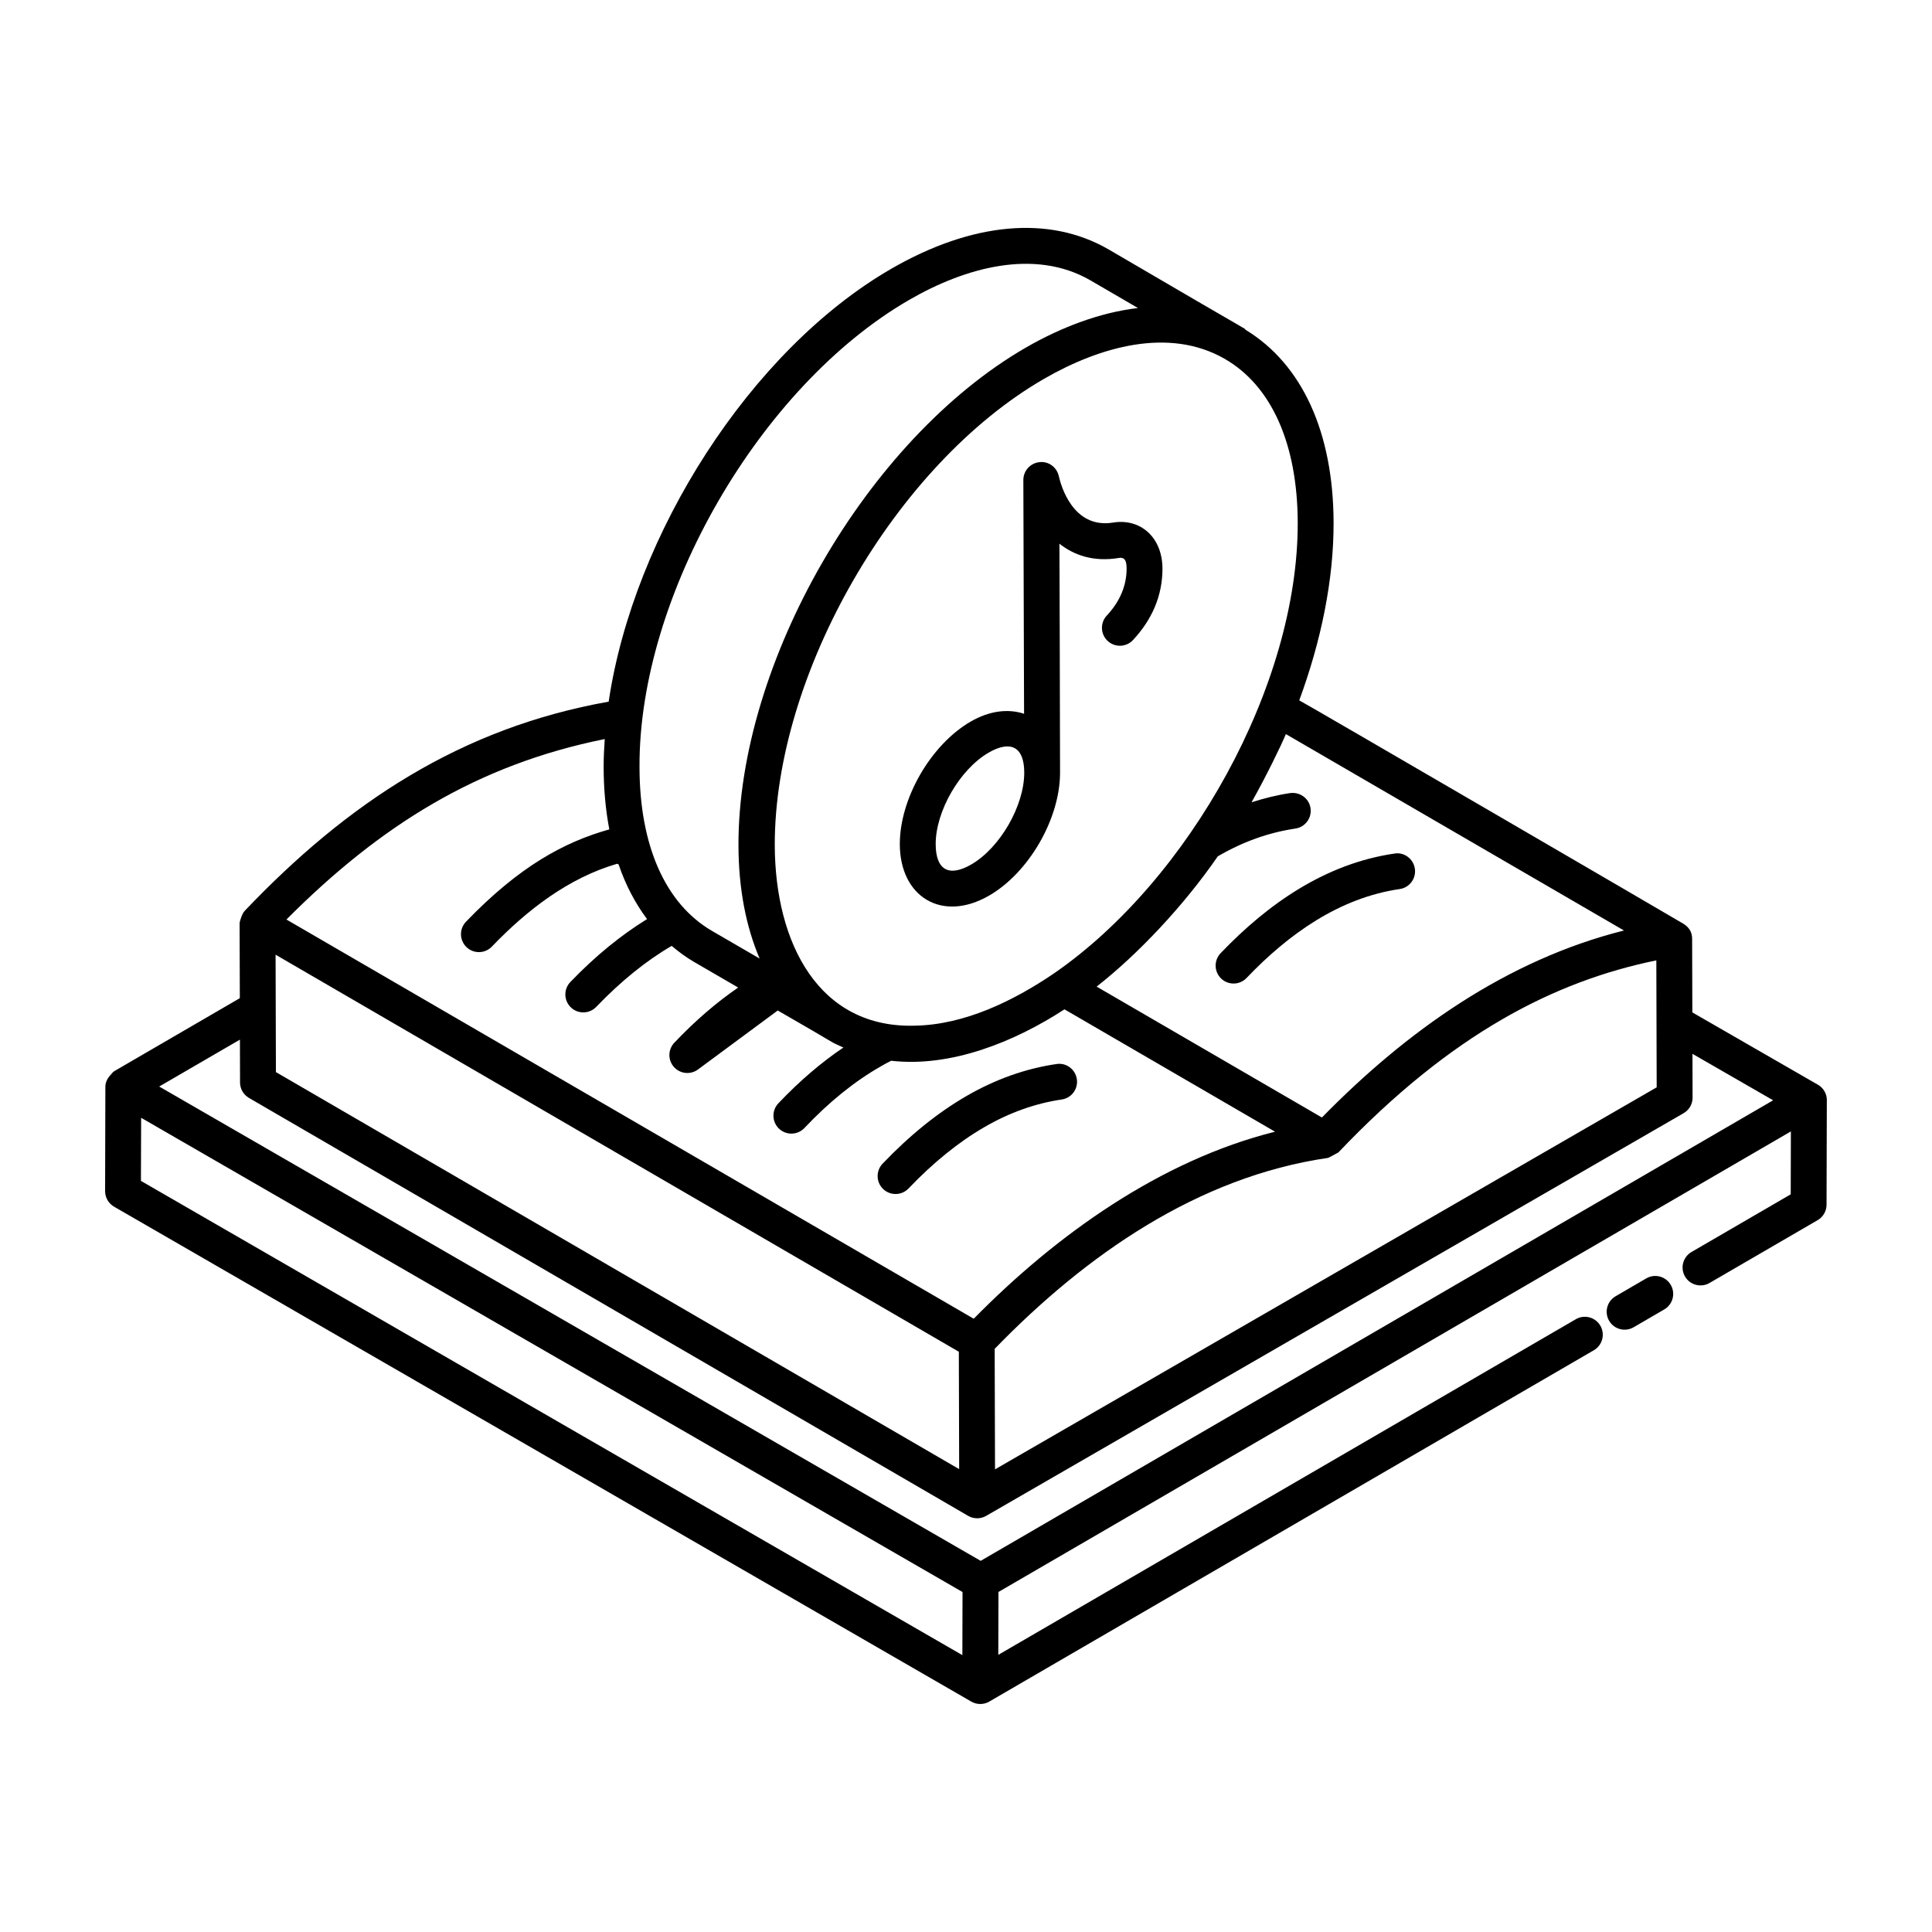 <?xml version="1.0" encoding="UTF-8"?>
<!-- Uploaded to: SVG Repo, www.svgrepo.com, Generator: SVG Repo Mixer Tools -->
<svg fill="#000000" width="800px" height="800px" version="1.1" viewBox="144 144 512 512" xmlns="http://www.w3.org/2000/svg">
 <g>
  <path d="m580.27 482.79-8.121 4.727c-2.269 1.316-3.035 4.227-1.719 6.5 1.316 2.266 4.223 3.039 6.5 1.719l8.121-4.727c2.269-1.316 3.035-4.227 1.719-6.5-1.328-2.277-4.234-3.043-6.5-1.719z"/>
  <path d="m625.76 431.46-33.273-19.164-0.055-19.539c-0.004-1.477-0.59-2.871-2.281-3.934-0.953-0.598-100.87-58.816-101.84-59.215 5.84-15.84 9.145-32.012 9.102-47.141-0.07-23.91-8.352-41.945-23.273-51.035-1.344-1.109 6.367 3.68-36.422-21.375-15.676-9.047-36.109-7.195-57.551 5.188-37.293 21.566-68.277 70.297-74.863 114.7-39.121 6.953-69.215 26.801-96.492 55.48-0.648 0.68-1.32 2.742-1.316 3.309l0.059 19.793-33.234 19.32c-0.422 0.246-0.68 0.652-1 1.004-0.809 0.863-1.395 1.91-1.398 3.125l-0.07 27.676c-0.004 1.703 0.902 3.277 2.375 4.133l227.18 131.16c1.484 0.848 3.277 0.848 4.75 0 186.66-108.48 121.04-70.344 160.23-93.117 2.266-1.316 3.039-4.227 1.719-6.5-1.324-2.277-4.234-3.043-6.5-1.719l-153.05 88.945c0.004-0.977 0.047-17.691 0.043-16.664 21.406-12.441 194.62-113.11 210-122.05l-0.043 16.672-26.293 15.281c-2.269 1.316-3.043 4.227-1.723 6.492 1.316 2.273 4.238 3.035 6.492 1.723l28.652-16.648c1.461-0.844 2.363-2.406 2.367-4.094l0.074-27.684c0-0.012 0.008-0.023 0.008-0.035 0-1.684-0.906-3.25-2.379-4.098zm-408.73-34.457 181.07 105.22 0.09 31.113-181.07-105.22c-0.004-1.34-0.094-32.859-0.086-31.113zm190.66 136.39c-0.008-3-0.098-33.824-0.09-31.934 24.113-24.867 53.871-45.59 88.301-50.598 0.328-0.047 3.859-2.086 2.762-1.43 30.074-31.629 57.469-45.418 84.281-50.922l0.094 33.648zm77.086-194.85 89.594 52.047c-31.137 7.824-57.672 26.703-80.051 49.559l-59.703-34.691c10.688-8.324 23.039-21.32 32.133-34.555 0.027-0.02 0.062-0.012 0.09-0.027 6.633-3.848 13.332-6.234 20.465-7.301 2.598-0.391 4.387-2.809 4-5.402-0.387-2.594-2.777-4.332-5.402-4-3.504 0.523-6.894 1.379-10.219 2.445 0.082-0.141 0.152-0.289 0.234-0.434 3.797-6.805 7.394-14.199 8.859-17.641zm3.133-56.047c0.117 43.07-28.762 94.789-64.633 119.49-10.734 7.301-23.656 13.551-36.629 13.82-0.02 0-0.043 0.004-0.062 0.004-25.562 0.824-37.16-21.789-37.266-47.75-0.094-45.473 31.953-100.97 71.438-123.71 14.715-8.469 33.035-13.742 47.809-5.246 12.414 7.141 19.281 22.555 19.344 43.395zm-102.98-59.016c14.809-8.57 33.215-13.734 48.027-5.195l12.609 7.344c-10.27 1.199-20.625 5.25-29.688 10.477-42.137 24.332-76.312 83.523-76.176 131.96 0.031 11.461 2 21.516 5.606 29.961l-12.602-7.316c-12.402-7.207-19.23-22.66-19.23-43.52-0.18-45.324 31.875-100.82 71.453-123.71zm-80.668 116.37c-0.16 2.469-0.297 4.938-0.289 7.356 0 5.902 0.523 11.438 1.5 16.59-11.879 3.34-23.836 9.746-37.988 24.48-1.816 1.895-1.754 4.902 0.141 6.723 1.891 1.816 4.906 1.758 6.723-0.141 9.301-9.684 20.297-18.199 33.199-21.953 0.113 0.078 0.262 0.094 0.383 0.16 1.863 5.484 4.414 10.312 7.543 14.504-6.883 4.234-13.715 9.793-20.328 16.68-1.816 1.895-1.754 4.902 0.141 6.723 1.891 1.816 4.906 1.758 6.723-0.141 6.562-6.836 13.297-12.277 19.996-16.16 1.855 1.578 3.816 3.023 5.938 4.258l11.684 6.781c-5.773 3.953-11.449 8.84-16.926 14.625-1.695 1.785-1.746 4.57-0.113 6.418 1.641 1.844 4.398 2.137 6.387 0.668l21.133-15.629c17 9.738 13.07 7.863 17.395 9.816-5.879 3.965-11.66 8.902-17.234 14.789-1.801 1.906-1.723 4.914 0.188 6.723 1.906 1.801 4.91 1.723 6.723-0.188 6.519-6.894 13.285-12.359 20.188-16.305 0.895-0.535 1.828-1.023 2.797-1.516 15.828 1.816 32.684-5 45.93-13.629l55.805 32.43c-30.305 7.582-57.969 27.293-79.852 49.566l-182.14-105.8c24.949-25.031 50.688-41.043 84.363-47.824zm-96.68 79.664 0.031 11.352c0.004 1.691 0.906 3.25 2.363 4.094 57.492 33.41 192.58 111.9 190.61 110.77 1.445 0.832 3.262 0.852 4.75-0.004l184.84-106.72c1.477-0.855 2.383-2.426 2.375-4.133l-0.031-11.598 21.379 12.316c-3.805 2.211-208.94 121.43-210.01 122.05l-217.7-125.7zm-26.18 20.711 217.68 125.68c-0.004 0.977-0.047 17.754-0.043 16.723l-217.69-125.68z"/>
  <path d="m467.47 396.61c-1.809 1.898-1.742 4.906 0.156 6.723 1.879 1.797 4.887 1.758 6.723-0.156 11.145-11.676 24.617-21.242 40.59-23.57 2.594-0.375 4.394-2.789 4.016-5.391-0.375-2.594-2.828-4.457-5.391-4.016-18.152 2.641-33.414 13.133-46.094 26.41z"/>
  <path d="m425.36 435.38c2.598-0.375 4.398-2.785 4.019-5.383s-2.812-4.438-5.383-4.019c-8.164 1.184-16.199 4.039-23.891 8.492-7.574 4.383-15.047 10.41-22.211 17.918-1.809 1.898-1.742 4.906 0.156 6.723 1.895 1.809 4.91 1.742 6.723-0.156 6.539-6.856 13.297-12.324 20.094-16.254 6.637-3.852 13.535-6.309 20.492-7.32z"/>
  <path d="m438.96 282.49c-10.68 1.727-13.836-9.961-14.371-12.328-0.527-2.367-2.746-3.996-5.172-3.68-2.41 0.27-4.227 2.312-4.219 4.734l0.191 61.945c-4.211-1.41-9.184-0.801-14.117 2.043-10.582 6.113-18.844 20.41-18.812 32.547 0.039 13.867 11.117 20.836 23.672 13.586 10.496-6.062 18.691-20.215 18.793-32.348 0.012-1.273-0.145-61.883-0.172-60.906 3.906 3.078 9.066 4.887 15.758 3.781 1.68-0.27 2.062 0.914 2.051 2.957-0.039 4.481-1.805 8.621-5.254 12.312-1.793 1.918-1.691 4.926 0.227 6.715 1.922 1.797 4.93 1.695 6.715-0.227 5.129-5.492 7.762-11.789 7.816-18.738 0.051-8.543-5.887-13.574-13.105-12.395zm-37.578 90.613c-5.914 3.41-9.395 1.457-9.414-5.379-0.023-8.75 6.414-19.871 14.059-24.285 5.668-3.258 9.359-1.684 9.41 5.199v0.133c-0.004 8.797-6.43 19.93-14.055 24.332z"/>
 </g>
</svg>